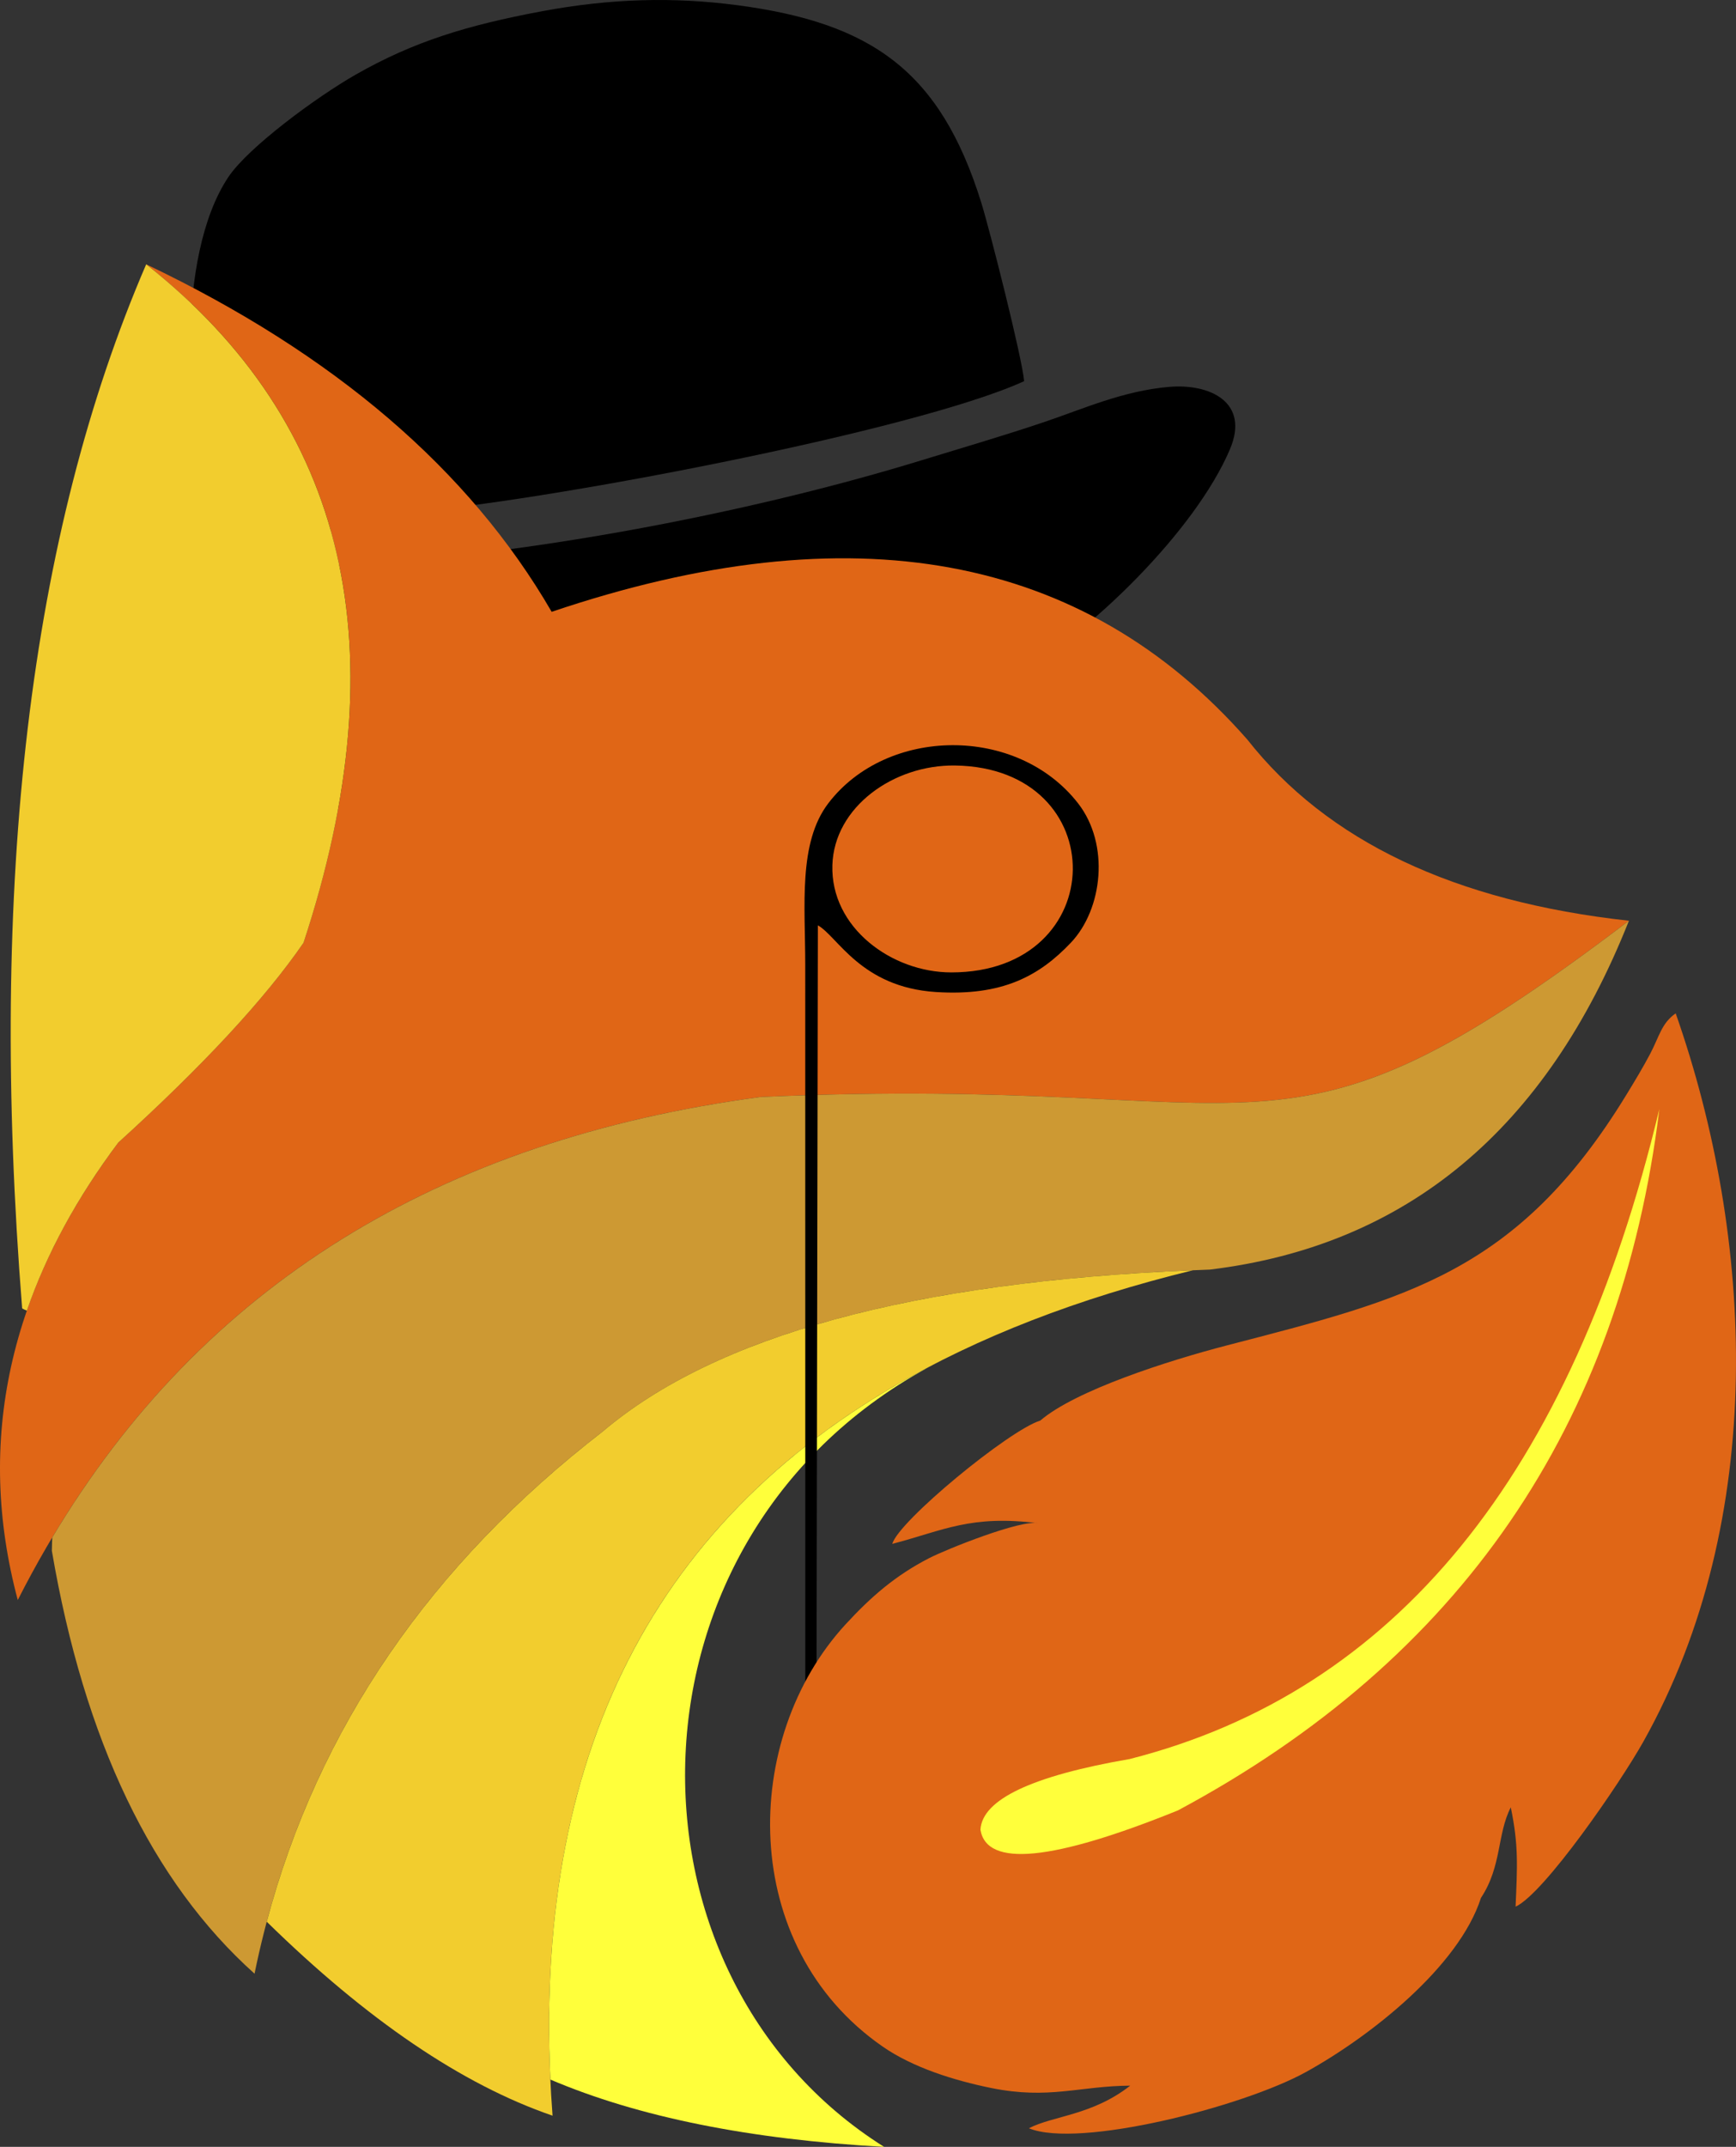 <?xml version="1.0" encoding="UTF-8"?> <svg xmlns="http://www.w3.org/2000/svg" xmlns:xlink="http://www.w3.org/1999/xlink" xmlns:xodm="http://www.corel.com/coreldraw/odm/2003" xml:space="preserve" width="294.709mm" height="364.24mm" version="1.1" style="shape-rendering:geometricPrecision; text-rendering:geometricPrecision; image-rendering:optimizeQuality; fill-rule:evenodd; clip-rule:evenodd" viewBox="0 0 5118.21 6325.75"><rect x="0" y="0" width="5118.21" height="6325.75" fill="#333333" stroke="none"/> <defs> <style type="text/css"> .fil6 {fill:black} .fil0 {fill:black} .fil3 {fill:#CD9933} .fil1 {fill:#E06616} .fil2 {fill:#F2CD2E} .fil4 {fill:#F2CD2E} .fil5 {fill:#FFFF3B} </style> </defs> <g id="Слой_x0020_1">  <g id="_1792281957632"> <g> <path class="fil0" d="M655.22 1629.06c59.78,22.46 444.93,-112.06 543.56,-119.17 376.19,-27.07 1494.11,-237.69 1820.67,-386.79 -6.29,-70.6 -101.52,-446.2 -126.52,-526.44 -121,-388.35 -324.25,-529.29 -719.46,-581.37 -186.28,-24.55 -372.76,-20.25 -577.12,18.12 -218.58,41.03 -376.09,88.67 -547.43,186.36 -116.12,66.21 -317.07,214.31 -375.64,301.86 -78.11,116.75 -110.35,300.51 -112.43,480.26 -1.83,159.05 46.45,461.91 94.38,627.18z"></path> <path class="fil0" d="M3008.73 1979.63c202.77,-113.53 514.95,-414.29 617.57,-656.09 58.93,-138.86 -59.73,-193.86 -179.59,-183.58 -135.99,11.66 -253.52,65.02 -369.39,104.03 -118.08,39.75 -237.92,74.69 -362.1,112.77 -474.92,145.59 -1065.04,259.86 -1559.29,298.94 -222.44,17.59 -580.74,18.81 -761.48,69.63 -130,36.54 -230,68.38 -237.76,196.13 -8.58,141.33 99.4,209.99 171.82,263.84 43.07,32.03 75.32,63.14 123.74,87.72 82.04,41.64 340.23,162.25 411.55,170.9 495.04,-203.59 1988.55,-1029.7 2144.94,-464.29z"></path> </g> <path class="fil1" d="M2242.89 3232.25c1546.48,-69.81 1508.02,278.73 2559.63,-519.32 -514.38,-56.47 -889.43,-234.47 -1125.17,-533.98 -483.07,-549.46 -1166.7,-674.87 -2050.89,-376.23 -242.36,-418.24 -640.84,-759.54 -1195.44,-1023.93 593.86,468.5 748.49,1134.86 463.88,1999.08 -113.68,165.14 -295.76,361.43 -546.27,588.87 -322.5,430.33 -421.25,879.58 -296.25,1347.76 432.44,-851.6 1162.61,-1345.69 2190.51,-1482.26z"></path> <path class="fil2" d="M79.21 3861.79c-4.84,-1.87 -9.49,-4.03 -13.91,-6.56 -99.89,-1254.5 22.02,-2279.98 365.72,-3076.43 593.86,468.5 748.49,1134.86 463.88,1999.08 -113.68,165.14 -295.76,361.43 -546.27,588.87 -121.65,162.32 -211.44,327.33 -269.42,495.04z"></path> <path class="fil3" d="M152.89 4569.3c0.17,-13.18 0.75,-26.16 1.18,-39.2 441.28,-738.81 1137.53,-1171.45 2088.81,-1297.84 1546.48,-69.81 1508.02,278.73 2559.63,-519.32 -243.83,614.89 -655.7,957.53 -1235.59,1027.92 -852.84,29.94 -1449.18,188.7 -1789.02,476.3 -554.49,428.21 -896.98,960.97 -1027.46,1598.29 -302.85,-271.24 -502.04,-686.62 -597.57,-1246.16z"></path> <path class="fil4" d="M3517.23 3742.77c-1359.1,331.74 -1988.49,1162.09 -1888.16,2491.05 -265.95,-91.25 -546.82,-281.75 -842.63,-571.47 151.51,-570 481.98,-1051.75 991.47,-1445.2 333.19,-281.98 912.99,-440.09 1739.32,-474.38z"></path> <path class="fil5" d="M2786.36 4003.21c-3.06,1.52 -6.15,3.02 -9.19,4.56 3.04,-1.54 6.14,-3.04 9.19,-4.56zm-32.01 16.33c-947.72,499.9 -958.27,1797.07 -147.72,2306.21 -396.94,-21.97 -724.93,-88.09 -983.97,-198.34 -46.44,-992.11 330.81,-1694.73 1131.7,-2107.87z"></path> <path class="fil6" d="M2804.71 2865.18c-175.9,0 -355.99,-132 -350.64,-315.76 4.98,-171.49 180.51,-296.48 361.9,-293.87 467.68,6.71 461.24,609.64 -11.27,609.64zm-393.41 -138.67c58.46,32.48 126.3,182.18 347.92,196.48 196.98,12.7 305.74,-48.23 397.83,-145.18 94.18,-99.13 115.29,-290.09 21.54,-410.64 -179.83,-231.25 -564.3,-226.04 -736.63,-0.09 -88.96,116.64 -67.86,300.93 -67.86,475.5l0.2 2708.7 31.93 3.18 5.06 -2827.95z"></path> <path class="fil1" d="M3067.11 4185.63c-93.06,28.98 -418.72,296.98 -436.37,363.41 153.19,-40.31 230.42,-85.78 430.43,-60.94 -51.26,-11.34 -271.1,76.87 -321.69,102.86 -98.92,50.83 -171.29,113.45 -246.59,195.29 -308.9,335.78 -317.44,948.48 109.73,1244.15 88.83,61.48 208.77,99.24 319.18,121.76 170.76,34.82 261.52,-5.99 410.36,-6.81 -111.82,87.74 -226.59,88.26 -298.74,125.56 146.82,60.46 630.99,-63.15 816.48,-165.47 190.85,-105.27 451.67,-311.37 516.39,-513.39 61.91,-93.55 47.08,-187.4 87.89,-266.7 23.21,111.36 19.32,172.27 14.19,292.68 85.02,-39.43 307.83,-363.36 376.76,-486.35 368.61,-657.66 326.65,-1486.55 95.28,-2145.79 -41.96,28.95 -48.52,68.83 -75.75,120.22 -21.56,40.68 -46.14,81.26 -69.85,120.05 -321.27,525.47 -649.73,600.9 -1178.36,738.26 -173.19,45 -444.89,131.98 -549.33,221.21z"></path> <path class="fil5" d="M2890.61 5391.18c18.18,111.68 212.24,92.75 582.16,-56.8 831.95,-445.33 1305.1,-1134.15 1419.45,-2066.46 -258.52,1077.7 -779,1716.03 -1561.44,1915.01 -288.24,49.73 -434.97,119.15 -440.17,208.26z"></path> </g> </g> </svg> 